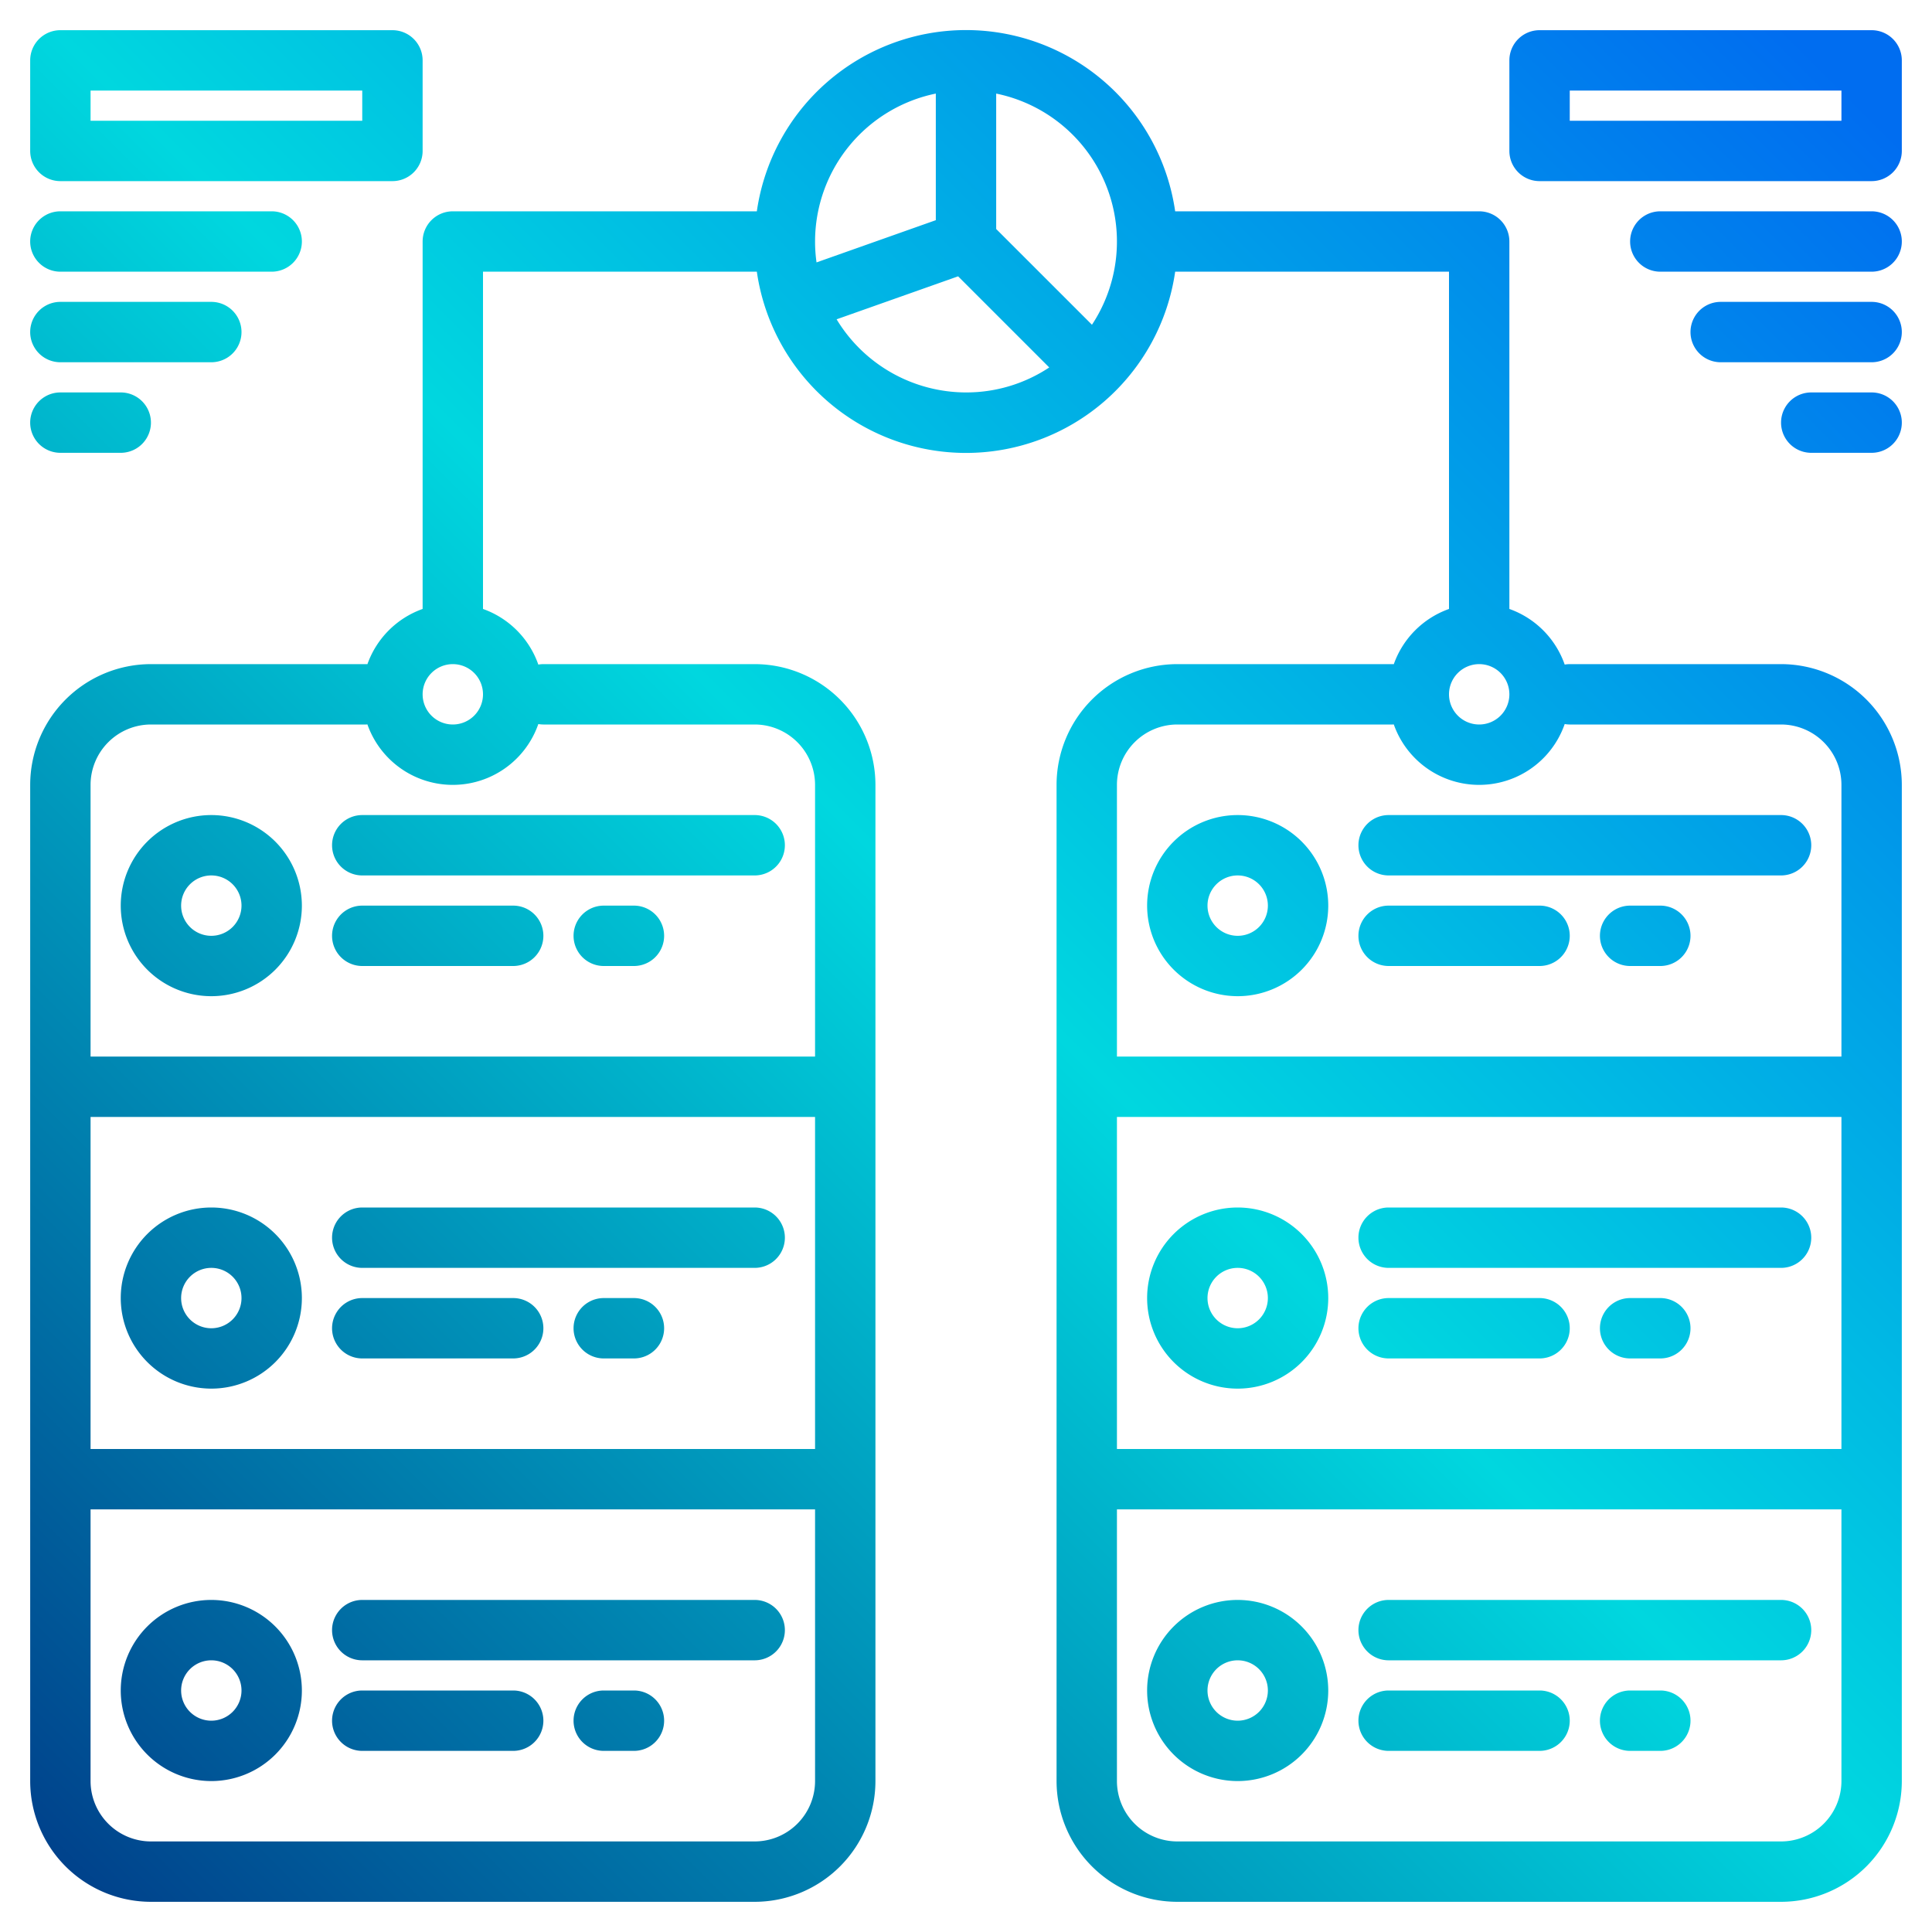 <?xml version="1.0"?>
<svg xmlns="http://www.w3.org/2000/svg" xmlns:xlink="http://www.w3.org/1999/xlink" width="512" height="512" viewBox="0 0 512 512"><defs><linearGradient id="a" data-name="New Gradient Swatch 1" x1="-95.808" y1="391.808" x2="380.899" y2="-84.899" gradientUnits="userSpaceOnUse"><stop offset="0" stop-color="#003f8a"/><stop offset="0.518" stop-color="#00d7df"/><stop offset="1" stop-color="#006df0"/></linearGradient><linearGradient id="b" x1="-57.808" y1="429.808" x2="418.899" y2="-46.899" xlink:href="#a"/><linearGradient id="c" x1="-61.808" y1="425.808" x2="414.899" y2="-50.899" xlink:href="#a"/><linearGradient id="d" x1="-37.808" y1="449.808" x2="438.899" y2="-26.899" xlink:href="#a"/><linearGradient id="e" x1="-43.808" y1="443.808" x2="432.899" y2="-32.899" xlink:href="#a"/><linearGradient id="f" x1="-5.808" y1="481.808" x2="470.899" y2="5.101" xlink:href="#a"/><linearGradient id="g" x1="-9.808" y1="477.808" x2="466.899" y2="1.101" xlink:href="#a"/><linearGradient id="h" x1="14.192" y1="501.808" x2="490.899" y2="25.101" xlink:href="#a"/><linearGradient id="i" x1="8.192" y1="495.808" x2="484.899" y2="19.101" xlink:href="#a"/><linearGradient id="j" x1="46.192" y1="533.808" x2="522.899" y2="57.101" xlink:href="#a"/><linearGradient id="k" x1="42.192" y1="529.808" x2="518.899" y2="53.101" xlink:href="#a"/><linearGradient id="l" x1="66.192" y1="553.808" x2="542.899" y2="77.101" xlink:href="#a"/><linearGradient id="m" x1="46.672" y1="534.288" x2="523.379" y2="57.58" xlink:href="#a"/><linearGradient id="n" x1="40.192" y1="527.808" x2="516.899" y2="51.101" xlink:href="#a"/><linearGradient id="o" x1="78.192" y1="565.808" x2="554.899" y2="89.101" xlink:href="#a"/><linearGradient id="p" x1="74.192" y1="561.808" x2="550.899" y2="85.101" xlink:href="#a"/><linearGradient id="q" x1="98.192" y1="585.808" x2="574.899" y2="109.101" xlink:href="#a"/><linearGradient id="r" x1="92.192" y1="579.808" x2="568.899" y2="103.101" xlink:href="#a"/><linearGradient id="s" x1="130.192" y1="617.808" x2="606.899" y2="141.101" xlink:href="#a"/><linearGradient id="t" x1="126.192" y1="613.808" x2="602.899" y2="137.101" xlink:href="#a"/><linearGradient id="u" x1="150.192" y1="637.808" x2="626.899" y2="161.101" xlink:href="#a"/><linearGradient id="v" x1="144.192" y1="631.808" x2="620.899" y2="155.101" xlink:href="#a"/><linearGradient id="w" x1="182.192" y1="669.808" x2="658.899" y2="193.101" xlink:href="#a"/><linearGradient id="x" x1="178.192" y1="665.808" x2="654.899" y2="189.101" xlink:href="#a"/><linearGradient id="y" x1="202.192" y1="689.808" x2="678.899" y2="213.101" xlink:href="#a"/><linearGradient id="z" x1="-199.808" y1="287.808" x2="276.899" y2="-188.899" xlink:href="#a"/><linearGradient id="aa" x1="-189.808" y1="297.808" x2="286.899" y2="-178.899" xlink:href="#a"/><linearGradient id="ab" x1="-181.808" y1="305.808" x2="294.899" y2="-170.899" xlink:href="#a"/><linearGradient id="ac" x1="-175.808" y1="311.808" x2="300.899" y2="-164.899" xlink:href="#a"/><linearGradient id="ad" x1="-3.808" y1="483.808" x2="472.899" y2="7.101" xlink:href="#a"/><linearGradient id="ae" x1="22.192" y1="509.808" x2="498.899" y2="33.101" xlink:href="#a"/><linearGradient id="af" x1="38.192" y1="525.808" x2="514.899" y2="49.101" xlink:href="#a"/><linearGradient id="ag" x1="56.192" y1="543.808" x2="532.899" y2="67.101" xlink:href="#a"/></defs><g><path d="M56,216a24,24,0,1,0,24,24A24.027,24.027,0,0,0,56,216Zm0,32a8,8,0,1,1,8-8A8.009,8.009,0,0,1,56,248Z" fill="url(#a)"/><path d="M88,224a8,8,0,0,0,8,8H200a8,8,0,0,0,0-16H96A8,8,0,0,0,88,224Z" fill="url(#b)"/><path d="M136,240H96a8,8,0,0,0,0,16h40a8,8,0,0,0,0-16Z" fill="url(#c)"/><path d="M168,240h-8a8,8,0,0,0,0,16h8a8,8,0,0,0,0-16Z" fill="url(#d)"/><path d="M56,368a24,24,0,1,0-24-24A24.027,24.027,0,0,0,56,368Zm0-32a8,8,0,1,1-8,8A8.009,8.009,0,0,1,56,336Z" fill="url(#e)"/><path d="M96,336H200a8,8,0,0,0,0-16H96a8,8,0,0,0,0,16Z" fill="url(#f)"/><path d="M96,360h40a8,8,0,0,0,0-16H96a8,8,0,0,0,0,16Z" fill="url(#g)"/><path d="M168,344h-8a8,8,0,0,0,0,16h8a8,8,0,0,0,0-16Z" fill="url(#h)"/><path d="M56,424a24,24,0,1,0,24,24A24.027,24.027,0,0,0,56,424Zm0,32a8,8,0,1,1,8-8A8.009,8.009,0,0,1,56,456Z" fill="url(#i)"/><path d="M200,424H96a8,8,0,0,0,0,16H200a8,8,0,0,0,0-16Z" fill="url(#j)"/><path d="M136,448H96a8,8,0,0,0,0,16h40a8,8,0,0,0,0-16Z" fill="url(#k)"/><path d="M168,448h-8a8,8,0,0,0,0,16h8a8,8,0,0,0,0-16Z" fill="url(#l)"/><path d="M472,176H416a8.451,8.451,0,0,0-1.34.12A24.071,24.071,0,0,0,400,161.38V64a8,8,0,0,0-8-8H311.43a56,56,0,0,0-110.86,0H120a8,8,0,0,0-8,8v97.38a24.089,24.089,0,0,0-14.63,14.64c-.12-.01-.25-.02-.37-.02H40A32.03,32.03,0,0,0,8,208V472a32.03,32.03,0,0,0,32,32H200a32.036,32.036,0,0,0,32-32V208a32.036,32.036,0,0,0-32-32H144a8.451,8.451,0,0,0-1.34.12A24.071,24.071,0,0,0,128,161.38V72h72.57a56,56,0,0,0,110.86,0H384v89.38a24.089,24.089,0,0,0-14.63,14.64c-.12-.01-.25-.02-.37-.02H312a32.036,32.036,0,0,0-32,32V472a32.036,32.036,0,0,0,32,32H472a32.036,32.036,0,0,0,32-32V208A32.036,32.036,0,0,0,472,176Zm-352,0a8,8,0,1,1-8,8A8.011,8.011,0,0,1,120,176Zm96,296a16.021,16.021,0,0,1-16,16H40a16.021,16.021,0,0,1-16-16V400H216Zm0-88H24V296H216ZM142.66,191.88A8.451,8.451,0,0,0,144,192h56a16.021,16.021,0,0,1,16,16v72H24V208a16.021,16.021,0,0,1,16-16H97c.12,0,.25-.01.37-.02a23.99,23.99,0,0,0,45.29-.1ZM216.39,69.54A39.16,39.16,0,0,1,216,64a40.042,40.042,0,0,1,32-39.2V58.35ZM256,104a40.152,40.152,0,0,1-34.29-19.38l32.2-11.39,24.15,24.15A39.765,39.765,0,0,1,256,104Zm33.38-17.94L264,60.69V24.8a40.025,40.025,0,0,1,25.38,61.26ZM392,176a8,8,0,1,1-8,8A8.011,8.011,0,0,1,392,176Zm96,296a16.021,16.021,0,0,1-16,16H312a16.021,16.021,0,0,1-16-16V400H488Zm0-88H296V296H488Zm0-104H296V208a16.021,16.021,0,0,1,16-16h57c.12,0,.25-.01.37-.02a23.99,23.99,0,0,0,45.29-.1A8.451,8.451,0,0,0,416,192h56a16.021,16.021,0,0,1,16,16Z" fill="url(#m)"/><path d="M328,264a24,24,0,1,0-24-24A24.027,24.027,0,0,0,328,264Zm0-32a8,8,0,1,1-8,8A8.009,8.009,0,0,1,328,232Z" fill="url(#n)"/><path d="M368,232H472a8,8,0,0,0,0-16H368a8,8,0,0,0,0,16Z" fill="url(#o)"/><path d="M368,256h40a8,8,0,0,0,0-16H368a8,8,0,0,0,0,16Z" fill="url(#p)"/><path d="M440,240h-8a8,8,0,0,0,0,16h8a8,8,0,0,0,0-16Z" fill="url(#q)"/><path d="M328,320a24,24,0,1,0,24,24A24.027,24.027,0,0,0,328,320Zm0,32a8,8,0,1,1,8-8A8.009,8.009,0,0,1,328,352Z" fill="url(#r)"/><path d="M472,320H368a8,8,0,0,0,0,16H472a8,8,0,0,0,0-16Z" fill="url(#s)"/><path d="M408,344H368a8,8,0,0,0,0,16h40a8,8,0,0,0,0-16Z" fill="url(#t)"/><path d="M440,344h-8a8,8,0,0,0,0,16h8a8,8,0,0,0,0-16Z" fill="url(#u)"/><path d="M328,424a24,24,0,1,0,24,24A24.027,24.027,0,0,0,328,424Zm0,32a8,8,0,1,1,8-8A8.009,8.009,0,0,1,328,456Z" fill="url(#v)"/><path d="M472,424H368a8,8,0,0,0,0,16H472a8,8,0,0,0,0-16Z" fill="url(#w)"/><path d="M408,448H368a8,8,0,0,0,0,16h40a8,8,0,0,0,0-16Z" fill="url(#x)"/><path d="M440,448h-8a8,8,0,0,0,0,16h8a8,8,0,0,0,0-16Z" fill="url(#y)"/><path d="M16,48h88a8,8,0,0,0,8-8V16a8,8,0,0,0-8-8H16a8,8,0,0,0-8,8V40A8,8,0,0,0,16,48Zm8-24H96v8H24Z" fill="url(#z)"/><path d="M16,72H72a8,8,0,0,0,0-16H16a8,8,0,0,0,0,16Z" fill="url(#aa)"/><path d="M16,96H56a8,8,0,0,0,0-16H16a8,8,0,0,0,0,16Z" fill="url(#ab)"/><path d="M16,120H32a8,8,0,0,0,0-16H16a8,8,0,0,0,0,16Z" fill="url(#ac)"/><path d="M496,8H408a8,8,0,0,0-8,8V40a8,8,0,0,0,8,8h88a8,8,0,0,0,8-8V16A8,8,0,0,0,496,8Zm-8,24H416V24h72Z" fill="url(#ad)"/><path d="M496,56H440a8,8,0,0,0,0,16h56a8,8,0,0,0,0-16Z" fill="url(#ae)"/><path d="M496,80H456a8,8,0,0,0,0,16h40a8,8,0,0,0,0-16Z" fill="url(#af)"/><path d="M496,104H480a8,8,0,0,0,0,16h16a8,8,0,0,0,0-16Z" fill="url(#ag)"/></g></svg>
